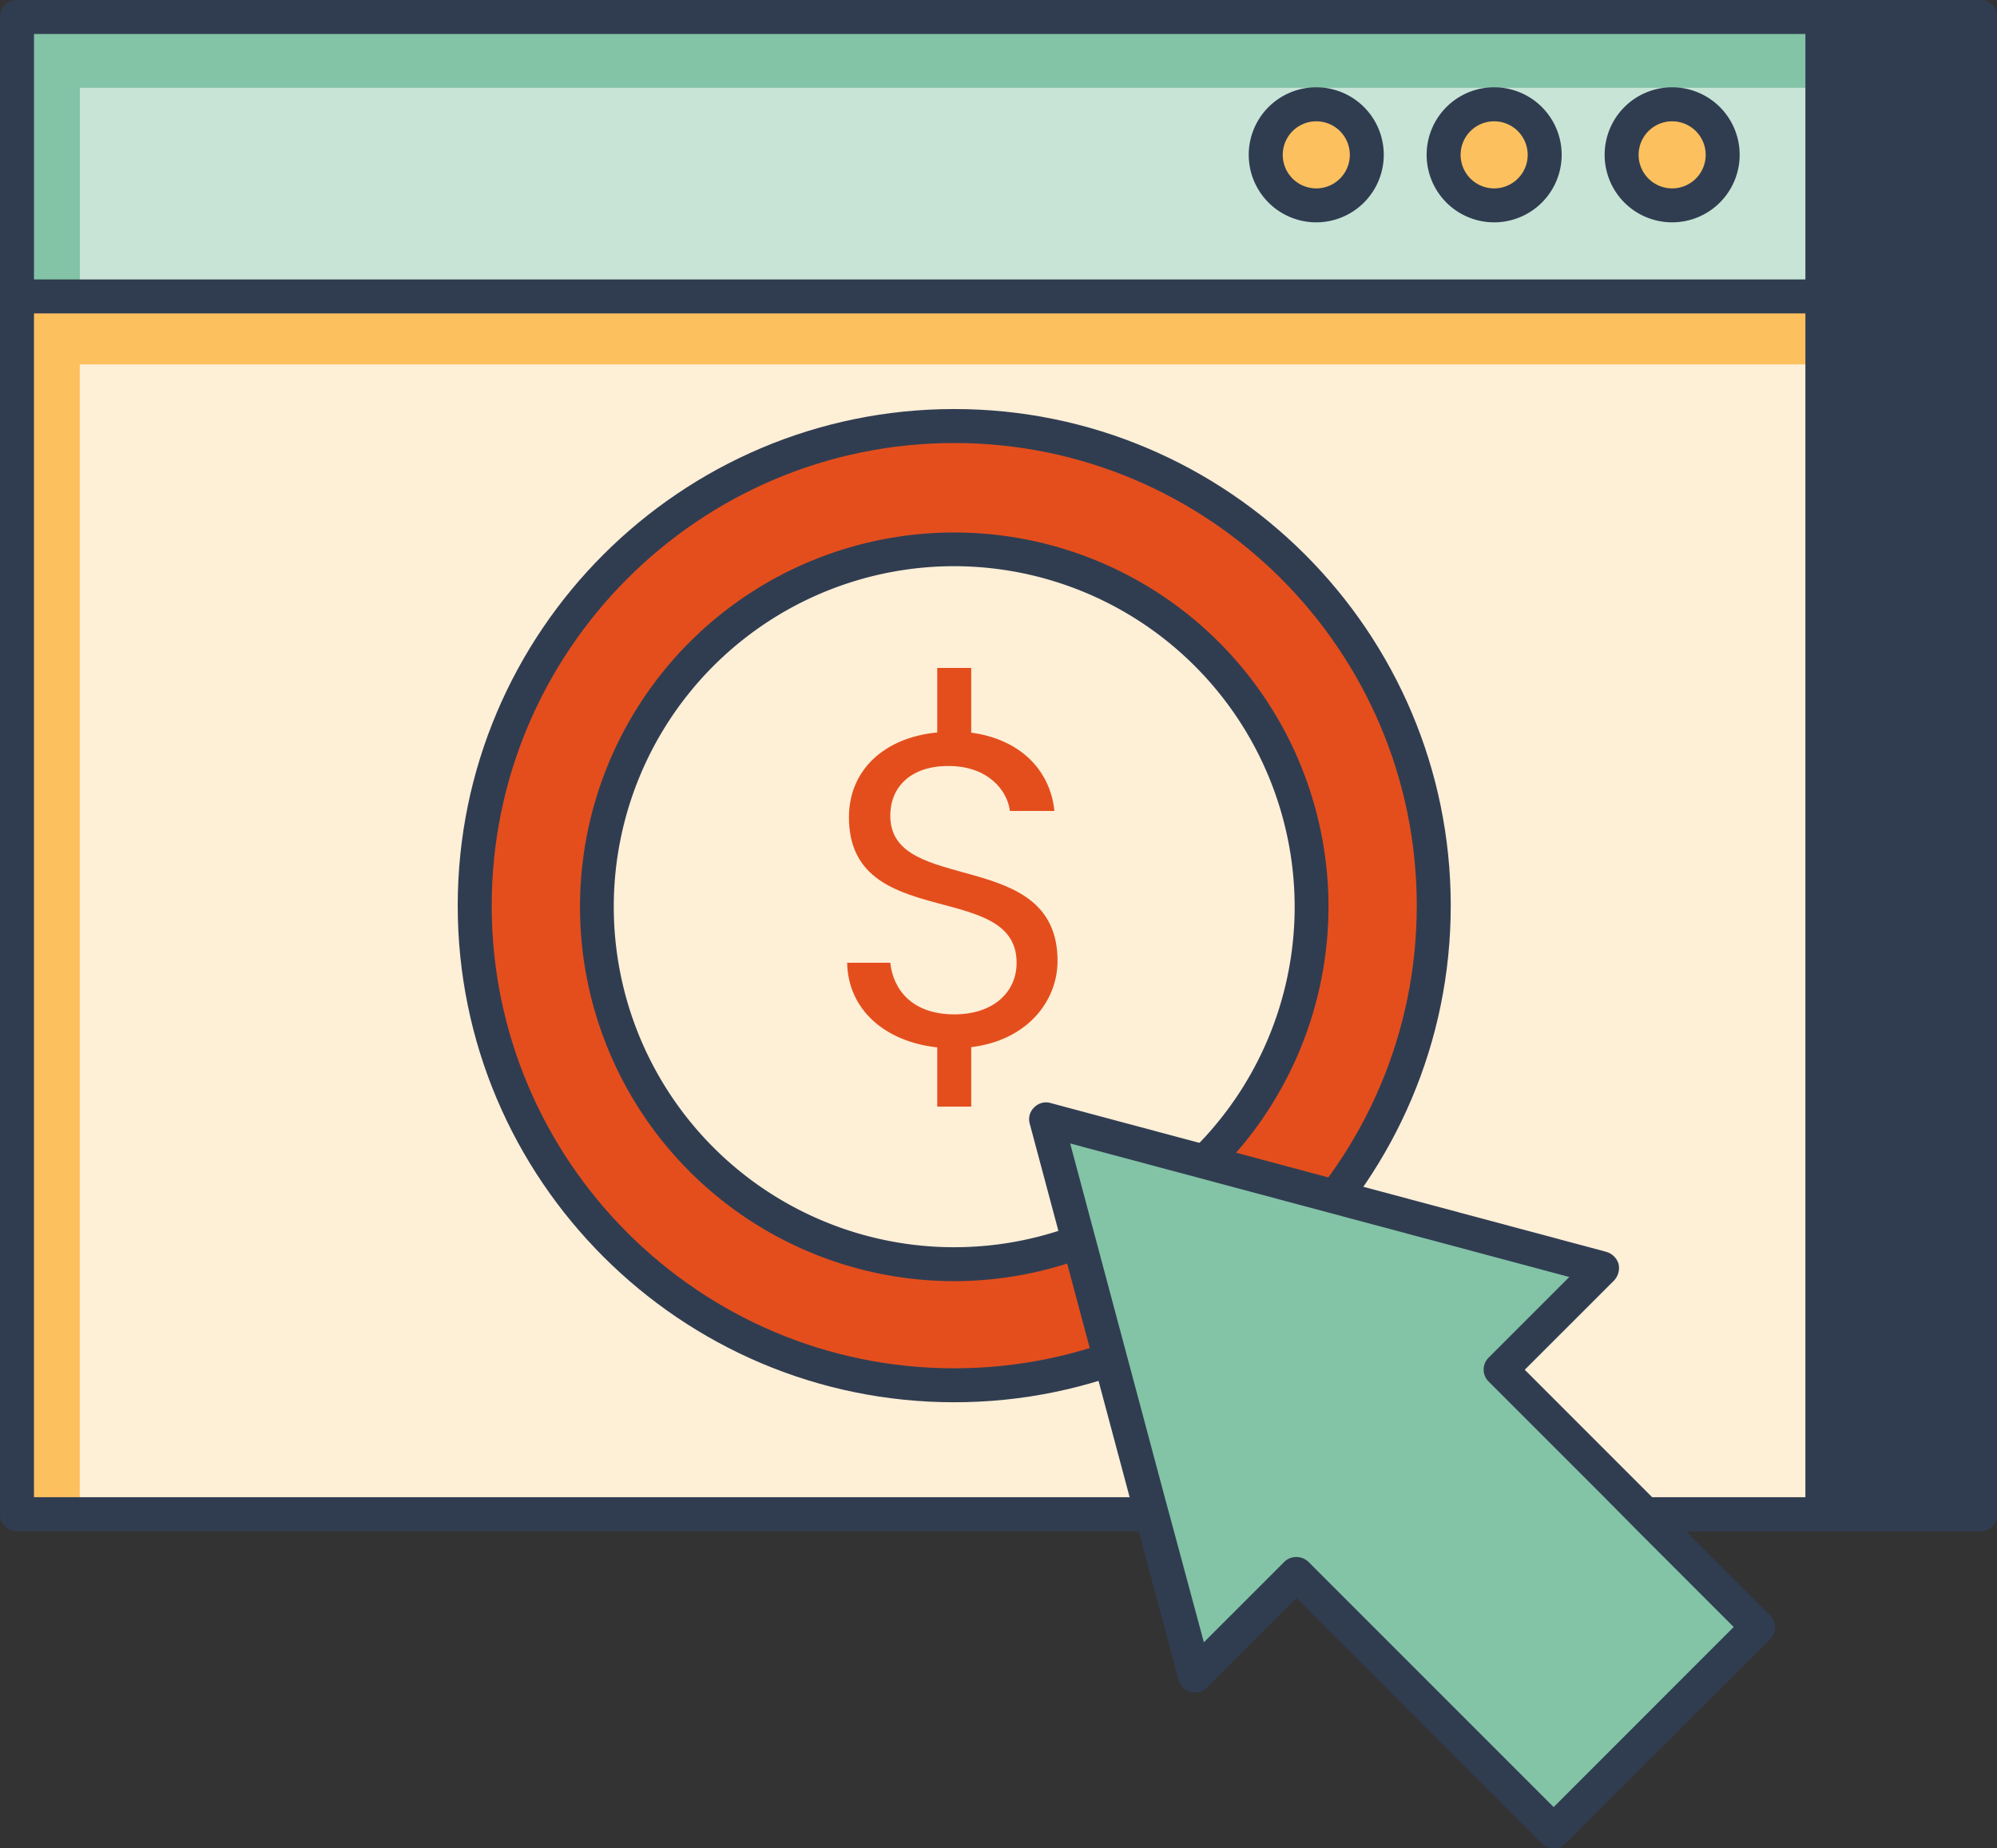 <svg id="Layer_1" data-name="Layer 1" xmlns="http://www.w3.org/2000/svg" viewBox="0 0 667 617.18"><rect x="0" y="0" width="667" height="617.18" fill="#333333" stroke="none"/><defs><style>.cls-1{fill:#feefd7;}.cls-2{fill:#fdc05e;}.cls-3{fill:#c8e4d7;}.cls-4{fill:#83c3a6;}.cls-5{fill:#303d51;}.cls-6{fill:#e44e1d;}</style></defs><rect class="cls-1" x="5.66" y="5.67" width="603.02" height="499.93"/><polygon class="cls-2" points="26.64 29.31 608.67 29.31 608.67 5.67 5.66 5.67 5.66 505.6 26.64 505.6 26.64 29.31"/><rect class="cls-2" x="5.66" y="98.99" width="603.02" height="22.69"/><rect class="cls-3" x="5.67" y="5.71" width="603" height="93.28"/><polygon class="cls-4" points="608.67 5.71 608.67 29.31 26.67 29.31 26.67 98.99 5.67 98.99 5.67 5.71 608.67 5.71"/><rect class="cls-5" x="608.67" y="5.67" width="52.67" height="93.31"/><rect class="cls-5" x="608.67" y="98.99" width="52.67" height="406.62"/><rect class="cls-5" x="5.66" y="93.31" width="655.69" height="11.35"/><path class="cls-2" d="M458,78.11a16.87,16.87,0,1,1-16.87-16.87A16.87,16.87,0,0,1,458,78.11Z" transform="translate(-1.5 -26.41)"/><path class="cls-5" d="M441.14,100.66a22.55,22.55,0,1,1,22.54-22.55A22.57,22.57,0,0,1,441.14,100.66Zm0-33.74a11.2,11.2,0,1,0,11.2,11.19A11.2,11.2,0,0,0,441.14,66.92Z" transform="translate(-1.5 -26.41)"/><path class="cls-2" d="M517.43,78.11a16.87,16.87,0,1,1-16.87-16.87A16.87,16.87,0,0,1,517.43,78.11Z" transform="translate(-1.5 -26.41)"/><path class="cls-5" d="M500.56,100.66A22.55,22.55,0,1,1,523.1,78.11,22.57,22.57,0,0,1,500.56,100.66Zm0-33.74a11.2,11.2,0,1,0,11.19,11.19A11.21,11.21,0,0,0,500.56,66.92Z" transform="translate(-1.5 -26.41)"/><path class="cls-2" d="M576.84,78.11A16.87,16.87,0,1,1,560,61.24,16.87,16.87,0,0,1,576.84,78.11Z" transform="translate(-1.5 -26.41)"/><path class="cls-5" d="M560,100.66a22.55,22.55,0,1,1,22.55-22.55A22.57,22.57,0,0,1,560,100.66Zm0-33.74a11.2,11.2,0,1,0,11.2,11.19A11.2,11.2,0,0,0,560,66.92Z" transform="translate(-1.5 -26.41)"/><circle class="cls-6" cx="320.21" cy="328.84" r="160.16" transform="translate(-57.17 565.84) rotate(-80.78)"/><circle class="cls-1" cx="320.21" cy="329.19" r="119.37" transform="translate(-140.48 296.43) rotate(-45)"/><path class="cls-5" d="M320.22,454.23a125,125,0,1,1,125-125A125.19,125.19,0,0,1,320.22,454.23Zm0-238.75a113.71,113.71,0,1,0,113.7,113.7A113.84,113.84,0,0,0,320.22,215.48Z" transform="translate(-1.5 -26.41)"/><path class="cls-5" d="M320.22,494.67c-91.45,0-165.84-74.39-165.84-165.83S228.77,163,320.22,163s165.83,74.4,165.83,165.84S411.66,494.67,320.22,494.67Zm0-320.32c-85.19,0-154.49,69.3-154.49,154.49S235,483.33,320.22,483.33,474.7,414,474.7,328.84,405.4,174.35,320.22,174.35Z" transform="translate(-1.5 -26.41)"/><path class="cls-6" d="M354.72,347.28c0-38.33-55.86-21.69-55.86-48.43,0-11.14,8.76-16.94,19.91-16.64,12.62.15,19.16,8,20.05,15h14.86c-1.45-13.94-11.76-24-27.79-26.14V249.45H314.54V271c-17.77,1.7-29.49,12.64-29.49,28.32,0,38.48,56,20.65,56,48.58,0,9.81-7.72,17.24-20.8,17.24-14.41,0-20.5-8.62-21.39-17.24H284.45c.27,15.46,12.39,26.33,30.09,28.27v19.78h11.35V376.08C344.63,373.82,354.72,360.68,354.72,347.28Z" transform="translate(-1.5 -26.41)"/><polygon class="cls-4" points="535.05 423.54 349.43 373.8 399.17 559.42 433.01 525.58 518.93 611.5 587.13 543.3 501.21 457.38 535.05 423.54"/><path class="cls-5" d="M662.83,26.41H7.17A5.62,5.62,0,0,0,1.5,32.08v500a5.69,5.69,0,0,0,5.67,5.67H381.86l13.28,49.59a5.57,5.57,0,0,0,4.09,4,5.46,5.46,0,0,0,5.44-1.47L434.52,560l81.92,81.93a5.5,5.5,0,0,0,4,1.7,5.3,5.3,0,0,0,4-1.7l68.31-68.2a5.67,5.67,0,0,0,0-7.94l-28-28h98.16a5.69,5.69,0,0,0,5.67-5.67v-500A5.62,5.62,0,0,0,662.83,26.41ZM580.56,569.72l-60.14,60.14-81.93-81.93a5.89,5.89,0,0,0-4-1.58,5.65,5.65,0,0,0-4,1.58l-26.9,26.9-10-37.11-3.07-11.35L358.94,408.25l166.7,44.59-26.9,26.9a5.61,5.61,0,0,0,0,8.05l38.58,38.58,11.24,11.35Zm-69.79-85.9L540.61,454a6.16,6.16,0,0,0,1.48-5.56,6,6,0,0,0-4.09-4L352.36,394.74a5.49,5.49,0,0,0-5.45,1.48,5.41,5.41,0,0,0-1.47,5.45l33.36,124.7H12.85V37.75H604.5V526.37H553.32Zm146.38,42.55h-41.3V37.75h41.3Z" transform="translate(-1.5 -26.41)"/></svg>